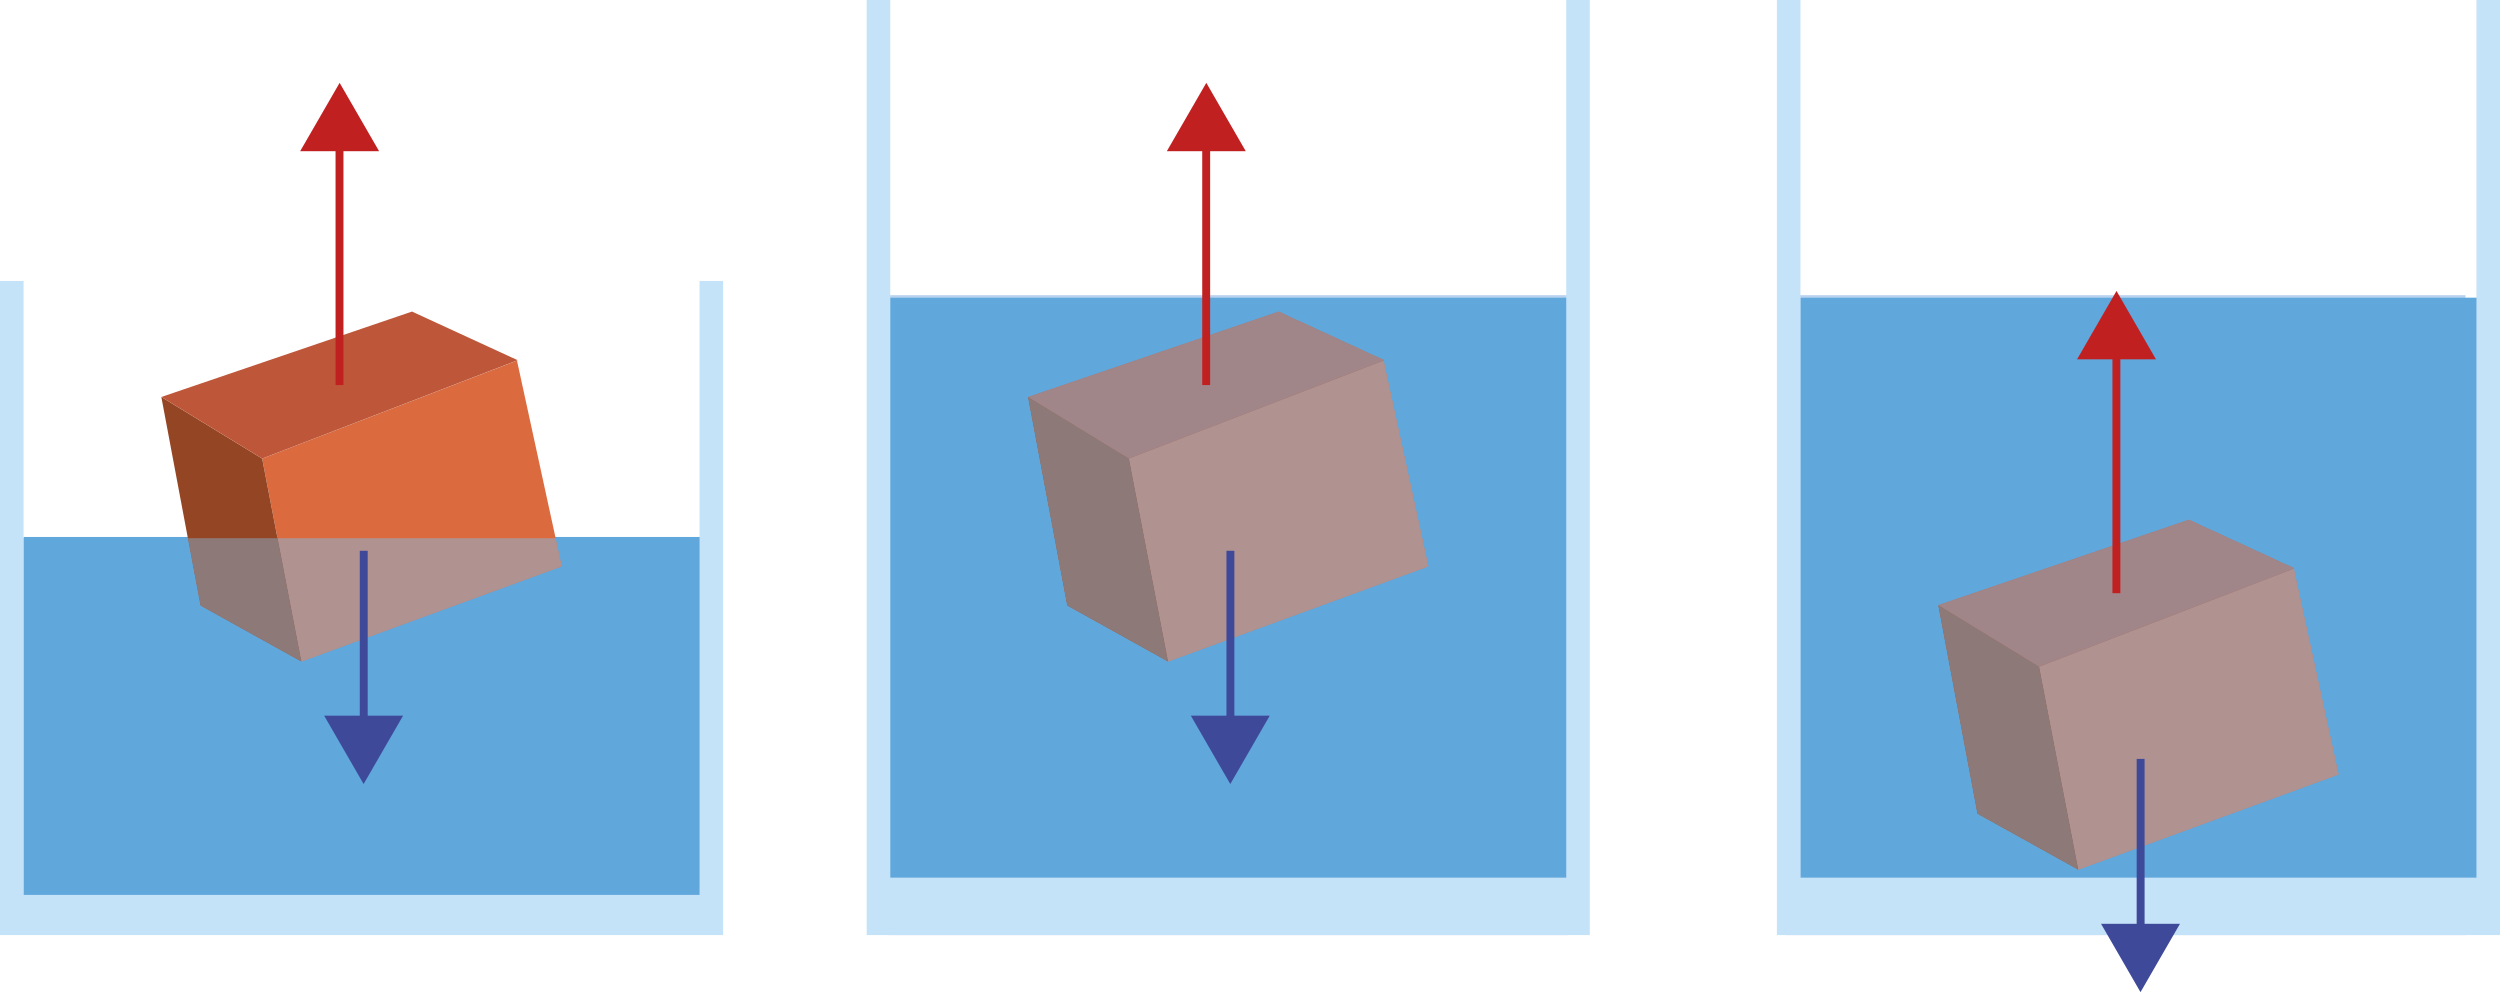 <svg xmlns="http://www.w3.org/2000/svg" width="670.278mm" height="266.01mm" viewBox="0 0 1900 754.045">
  <defs>
    <style>
      .a {
        fill: #60a7dc;
      }

      .b {
        fill: #db6b3f;
      }

      .c {
        fill: #944523;
      }

      .d {
        fill: #be5739;
      }

      .e {
        fill: #b9d2ef;
      }

      .f {
        fill: #b09290;
      }

      .g {
        fill: #8d7977;
      }

      .h {
        fill: #c4e2f8;
      }

      .i {
        fill: #c12021;
      }

      .j {
        fill: #3e4999;
      }

      .k {
        fill: #a18689;
      }
    </style>
  </defs>
  <title>YCUZD_231024_5698_kubi ūdenī_1Asset 1</title>
  <g>
    <polyline class="a" points="534.981 695.39 17.9 695.39 17.9 408.094 534.981 408.094 534.981 695.39"/>
    <polyline class="b" points="229.025 502.811 199.231 348.518 392.897 274.03 426.946 430.455 229.025 502.811"/>
    <polyline class="c" points="122.617 301.696 199.231 348.518 229.025 502.811 152.411 460.246 122.617 301.696"/>
    <polygon class="d" points="199.231 348.518 393.428 273.763 313.091 236.788 122.617 301.696 199.231 348.518"/>
    <polyline class="e" points="17.9 409.048 13.89 409.048 13.89 696.345 530.97 696.345 530.97 695.39 17.9 695.39 17.9 409.048"/>
    <polyline class="a" points="530.97 409.048 422.287 409.048 426.946 430.455 229.025 502.811 152.411 460.246 142.79 409.048 17.9 409.048 17.9 695.39 530.97 695.39 530.97 409.048"/>
    <polyline class="f" points="422.287 409.048 210.919 409.048 229.025 502.811 426.946 430.455 422.287 409.048"/>
    <polyline class="g" points="210.919 409.048 142.79 409.048 152.411 460.246 229.025 502.811 210.919 409.048"/>
    <polygon class="h" points="549.563 213.543 531.667 213.543 531.667 680.122 17.9 680.122 17.9 213.543 0 213.543 0 680.122 0 695.39 0 710.66 549.56 710.66 549.56 695.39 549.563 695.39 549.563 213.543"/>
    <polyline class="i" points="261.03 292.652 261.03 106.123 255.014 106.123 255.014 292.652"/>
    <polygon class="i" points="288.11 114.903 258.116 62.951 228.122 114.903 288.11 114.903"/>
    <polyline class="j" points="273.431 418.592 273.431 552.698 279.447 552.698 279.447 418.592"/>
    <polygon class="j" points="246.352 543.917 276.345 595.869 306.339 543.917 246.352 543.917"/>
    <polyline class="a" points="1193.655 695.39 676.575 695.39 676.575 226.241 1193.655 226.241 1193.655 695.39"/>
    <polyline class="b" points="887.702 502.811 857.906 348.518 1051.572 274.03 1085.621 430.455 887.702 502.811"/>
    <polyline class="c" points="781.293 301.696 857.906 348.518 887.702 502.811 811.086 460.246 781.293 301.696"/>
    <polyline class="d" points="857.906 348.518 1052.105 273.763 971.767 236.788 781.293 301.696 857.906 348.518"/>
    <polyline class="e" points="1191.999 224.327 674.918 224.327 674.918 710.66 1191.999 710.66 1191.999 695.39 676.575 695.39 676.575 226.241 1191.999 226.241 1191.999 224.327"/>
    <path class="a" d="M857.906,348.518l193.666-74.488,34.049,156.425L887.7,502.811l-76.616-42.565L781.293,301.7l76.613,46.822m0,0L781.293,301.7l190.474-64.908,80.338,36.975-194.2,74.755M1192,226.241H676.575V695.39H1192V226.241"/>
    <polyline class="f" points="1051.572 274.03 857.906 348.518 887.702 502.811 1085.621 430.455 1051.572 274.03"/>
    <polyline class="g" points="781.293 301.696 811.086 460.246 887.702 502.811 857.906 348.518 781.293 301.696"/>
    <polyline class="k" points="971.767 236.788 781.293 301.696 857.906 348.518 1052.105 273.763 971.767 236.788"/>
    <polygon class="h" points="1208.24 0 1190.342 0 1190.342 667.004 676.575 667.004 676.575 0 658.675 0 658.675 667.004 658.675 688.83 658.675 710.66 1208.236 710.66 1208.236 688.83 1208.24 688.83 1208.24 0"/>
    <polyline class="i" points="919.707 292.652 919.707 106.123 913.691 106.123 913.691 292.652"/>
    <polygon class="i" points="946.786 114.903 916.793 62.951 886.799 114.903 946.786 114.903"/>
    <polyline class="j" points="932.106 418.592 932.106 552.698 938.121 552.698 938.121 418.592"/>
    <polygon class="j" points="905.026 543.917 935.02 595.869 965.014 543.917 905.026 543.917"/>
    <polyline class="a" points="1885.416 695.39 1368.335 695.39 1368.335 226.241 1885.416 226.241 1885.416 695.39"/>
    <polyline class="b" points="1579.462 660.986 1549.666 506.694 1743.332 432.206 1777.381 588.63 1579.462 660.986"/>
    <polyline class="c" points="1473.053 459.871 1549.666 506.694 1579.462 660.986 1502.846 618.423 1473.053 459.871"/>
    <polyline class="d" points="1549.666 506.694 1743.864 431.939 1663.528 394.964 1473.053 459.871 1549.666 506.694"/>
    <polyline class="e" points="1873.746 224.327 1356.666 224.327 1356.666 710.66 1873.746 710.66 1873.746 695.39 1368.335 695.39 1368.335 226.241 1873.746 226.241 1873.746 224.327"/>
    <path class="a" d="M1549.666,506.694l193.666-74.488,34.049,156.424-197.919,72.356-76.616-42.563-29.793-158.552,76.613,46.823m0,0-76.613-46.823,190.475-64.907,80.336,36.975-194.2,74.755m324.08-280.453H1368.335V695.39h505.411V226.241"/>
    <polyline class="f" points="1743.332 432.206 1549.666 506.694 1579.462 660.986 1777.381 588.63 1743.332 432.206"/>
    <polyline class="g" points="1473.053 459.871 1502.846 618.423 1579.462 660.986 1549.666 506.694 1473.053 459.871"/>
    <polyline class="k" points="1663.528 394.964 1473.053 459.871 1549.666 506.694 1743.864 431.939 1663.528 394.964"/>
    <polygon class="h" points="1900 0 1882.102 0 1882.102 667.004 1368.334 667.004 1368.334 0 1350.437 0 1350.437 667.004 1350.437 688.83 1350.437 710.66 1899.996 710.66 1899.996 688.83 1900 688.83 1900 0"/>
    <polyline class="i" points="1611.467 450.828 1611.467 264.299 1605.451 264.299 1605.451 450.828"/>
    <polygon class="i" points="1638.547 273.079 1608.553 221.127 1578.559 273.079 1638.547 273.079"/>
    <polyline class="j" points="1623.866 576.768 1623.866 710.873 1629.882 710.873 1629.882 576.768"/>
    <polygon class="j" points="1596.786 702.093 1626.78 754.045 1656.774 702.093 1596.786 702.093"/>
  </g>
</svg>
